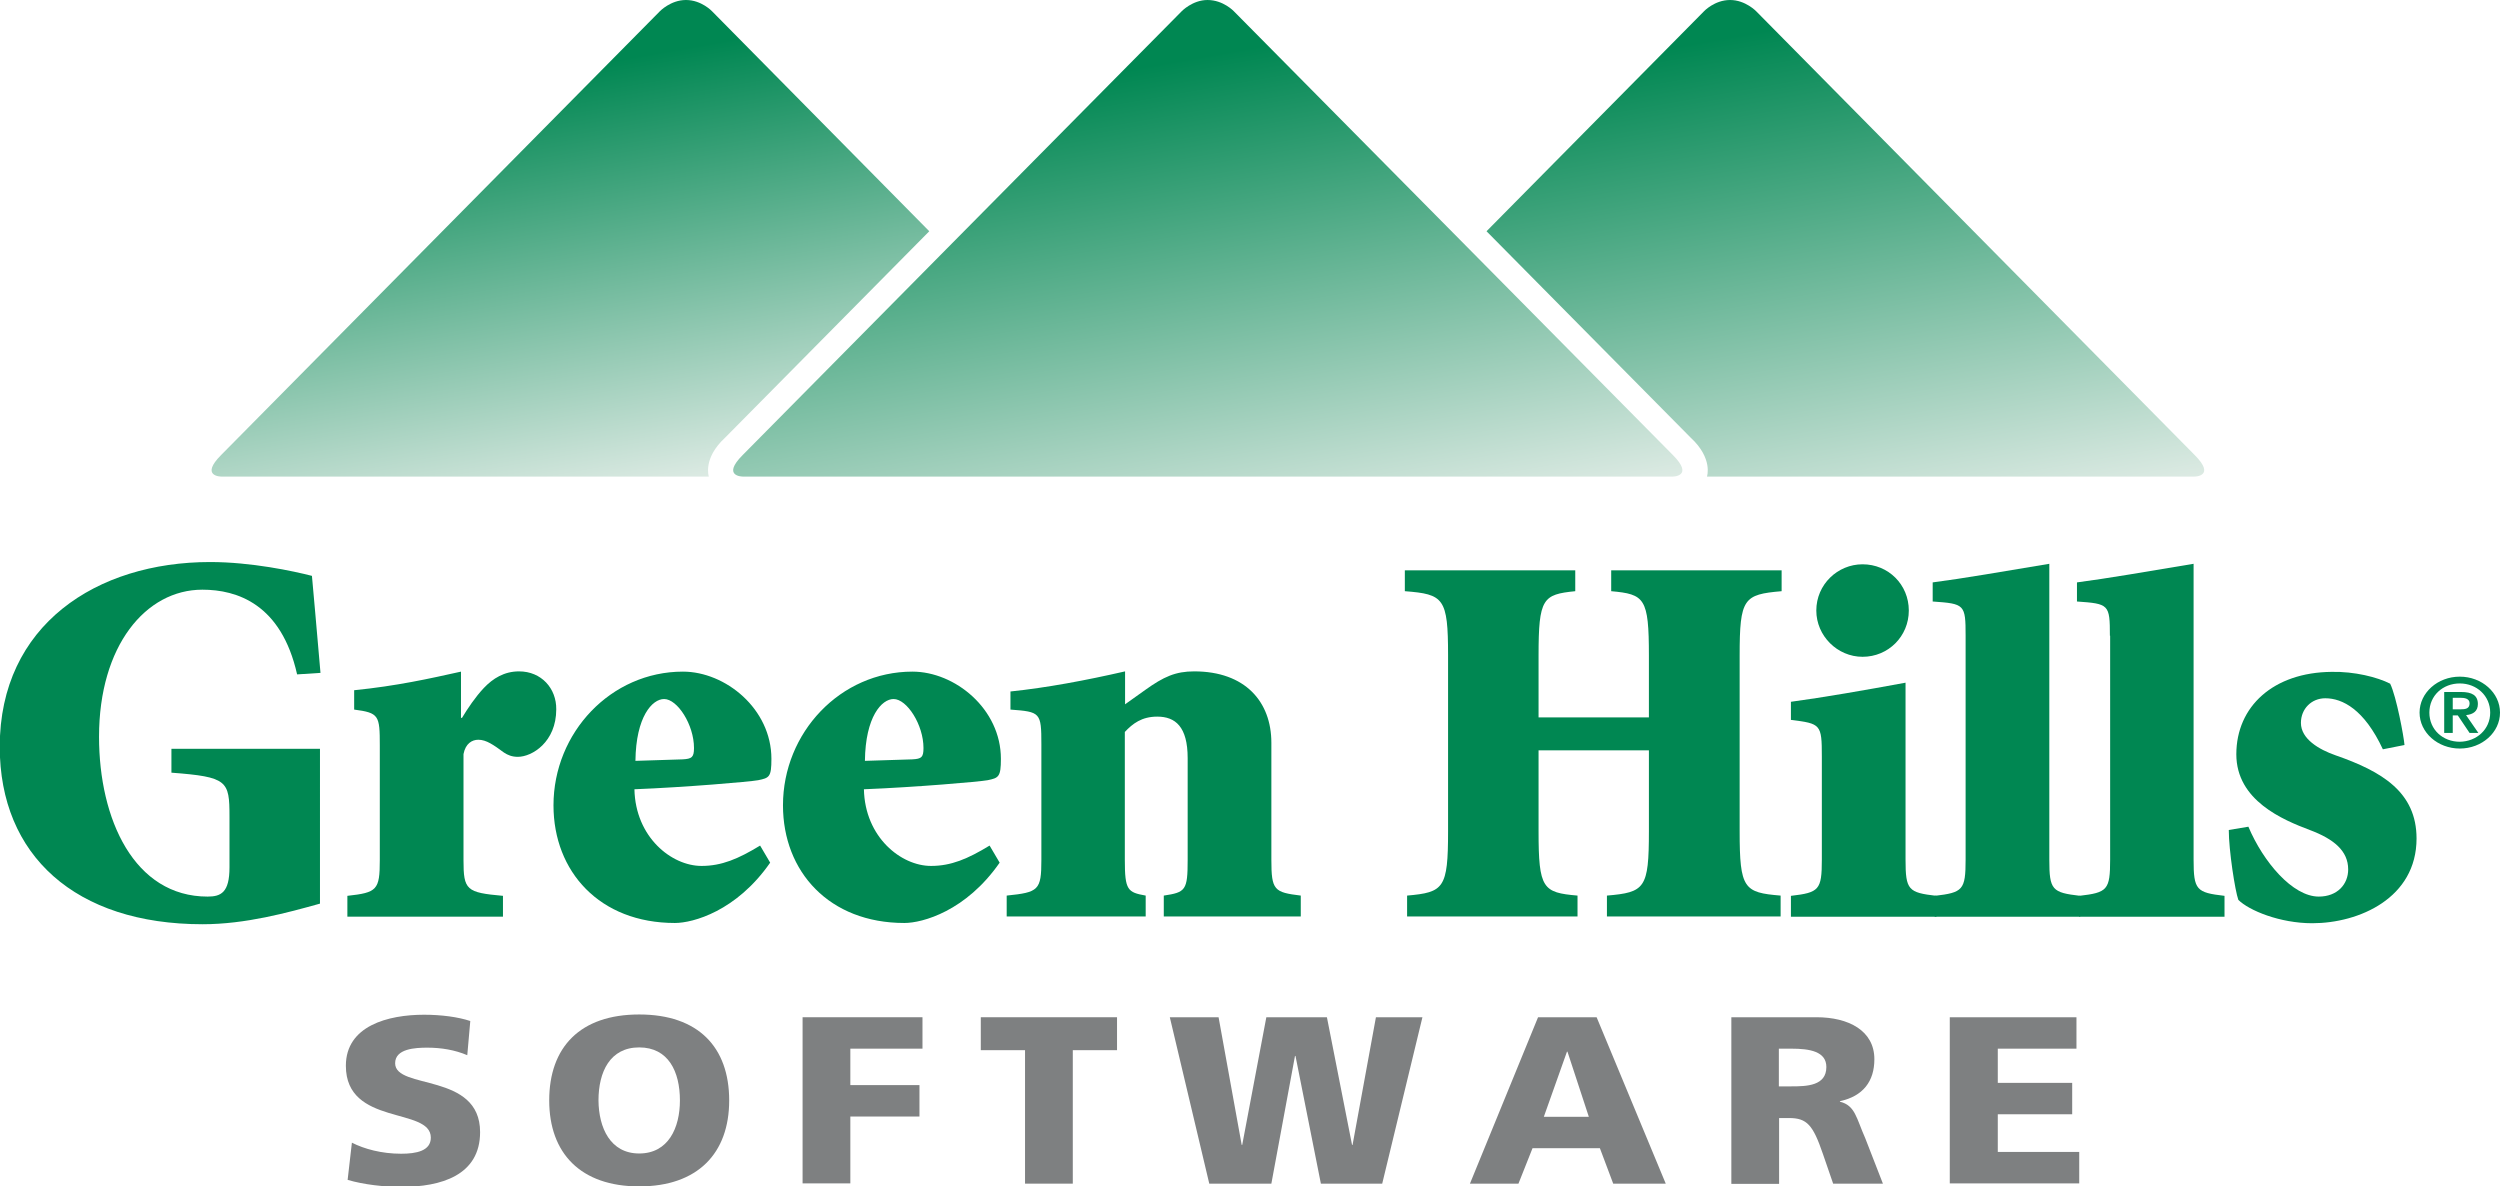 <?xml version="1.0" encoding="utf-8"?>
<!-- Generator: Adobe Illustrator 25.2.1, SVG Export Plug-In . SVG Version: 6.00 Build 0)  -->
<svg version="1.1" id="Layer_1" xmlns="http://www.w3.org/2000/svg" xmlns:xlink="http://www.w3.org/1999/xlink" x="0px" y="0px"
	 viewBox="0 0 994.6 472" style="enable-background:new 0 0 994.6 472;" xml:space="preserve">
<style type="text/css">
	.st0{fill:#7E8081;}
	.st1{fill:url(#SVGID_1_);}
	.st2{fill:#008752;}
	.st3{fill:url(#SVGID_2_);}
	.st4{fill:url(#SVGID_3_);}
</style>
<g>
	<g>
		<path class="st0" d="M140,454.6c4.9,2.5,11.8,4.4,19.6,4.4c6,0,11.8-1.1,11.8-6.4c0-12.3-33.8-4.5-33.8-28.6
			c0-15.9,16.8-20.3,31.1-20.3c6.9,0,13.6,0.9,18.4,2.5l-1.2,13.6c-4.9-2.1-10.4-3-15.9-3c-4.8,0-12.8,0.4-12.8,6.2
			c0,10.7,33.8,3.5,33.8,27.4c0,17.2-15.5,21.8-31.4,21.8c-6.6,0-14.9-0.9-21.3-2.8L140,454.6z"/>
		<path class="st0" d="M254.3,403.6c23.5,0,35.8,13,35.8,34.2c0,21-12.5,34.2-35.8,34.2s-35.8-13.2-35.8-34.2
			C218.5,416.6,230.8,403.6,254.3,403.6z M254.3,458.9c11.6,0,16.2-10.2,16.2-21.1c0-11.5-4.6-21.1-16.2-21.1s-16.2,9.7-16.2,21.1
			C238.2,448.7,242.8,458.9,254.3,458.9z"/>
		<path class="st0" d="M319.2,404.7H367v12.5h-28.7v14.5h27.5v12.5h-27.5v26.6h-19V404.7z"/>
		<path class="st0" d="M407.8,417.8h-17.6v-13.1h54.2v13.1h-17.6v53.1h-19V417.8z"/>
		<path class="st0" d="M465.4,404.7h19.4l9.2,50.8h0.2l9.6-50.8h24.1l10,50.8h0.2l9.3-50.8h18.5l-16,66.2h-24.4l-10.1-50.8h-0.2
			l-9.4,50.8h-24.7L465.4,404.7z"/>
		<path class="st0" d="M611.9,404.7h23.3l27.5,66.2h-20.9l-5.3-14.1h-26.8l-5.6,14.1h-19.3L611.9,404.7z M623.6,418.4h-0.2
			l-9.2,25.9h17.9L623.6,418.4z"/>
		<path class="st0" d="M688.7,404.7h34c12.7,0,23,5.3,23,16.7c0,8.8-4.5,14.7-13.7,16.7v0.2c6.1,1.5,6.5,6.5,10.1,14.6l7,18h-19.8
			l-4.1-11.9c-3.9-11.4-6.3-14.2-13.4-14.2h-4v26.2h-19V404.7z M707.7,432.2h5c6.1,0,13.9-0.2,13.9-7.7c0-6.2-6.6-7.3-13.9-7.3h-5
			V432.2z"/>
		<path class="st0" d="M775.8,404.7h50.3v12.5h-31.3v13.6h29.6v12.5h-29.6v15h32.4v12.5h-51.5V404.7z"/>
	</g>
	<linearGradient id="SVGID_1_" gradientUnits="userSpaceOnUse" x1="747.017" y1="211.875" x2="708.979" y2="-3.85">
		<stop  offset="0" style="stop-color:#DCEAE3"/>
		<stop  offset="0.933" style="stop-color:#008752"/>
	</linearGradient>
	<path class="st1" d="M677.9,4.5c0,0,4.2-4.5,10.4-4.5c6.1,0,10.4,4.5,10.4,4.5L873.1,181c8.6,8.6,0,8.6,0,8.6h-194
		c0,0,2.5-7.2-6.5-15.5l-81.2-82.1L677.9,4.5z"/>
	<g>
		<path class="st2" d="M306.4,343.2c-13.4,19.3-30.7,24-37.9,24c-29.9,0-48.3-20.4-48.3-46.8c0-29,22.9-53.2,51.5-53.2
			c16.9,0,35.2,14.8,35.2,34.7c0,7.2-0.8,7.6-5.3,8.5c-3.2,0.6-28.8,2.8-49.2,3.6c0.4,19.1,14.8,30.5,26.7,30.5
			c8,0,14.6-2.8,23.3-8.1L306.4,343.2z M271.6,302.1c3.6-0.2,4.5-0.8,4.5-4.5c0-9.3-6.6-19.5-11.9-19.5c-4.7,0-11.2,7-11.4,24.6
			L271.6,302.1z"/>
		<path class="st2" d="M397.7,343.2c-13.4,19.3-30.7,24-37.9,24c-29.9,0-48.3-20.4-48.3-46.8c0-29,22.9-53.2,51.5-53.2
			c16.9,0,35.2,14.8,35.2,34.7c0,7.2-0.9,7.6-5.3,8.5c-3.2,0.6-28.8,2.8-49.2,3.6c0.4,19.1,14.8,30.5,26.7,30.5
			c8,0,14.6-2.8,23.3-8.1L397.7,343.2z M363,302.1c3.6-0.2,4.4-0.8,4.4-4.5c0-9.3-6.6-19.5-11.9-19.5c-4.7,0-11.2,7-11.4,24.6
			L363,302.1z"/>
		<path class="st2" d="M517.4,364.6H463v-8.3c8.7-1.3,9.5-2.1,9.5-14.2v-40.5c0-12.5-4.9-16.5-12.1-16.5c-6.2,0-9.8,2.8-12.9,6.1
			v50.9c0,12.1,1.1,12.9,8.3,14.2v8.3h-55.3v-8.3c12.7-1.3,13.8-2.1,13.8-14.2v-46c0-12.7-0.4-12.9-12.3-13.8v-7.2
			c14.4-1.5,29.9-4.4,45.6-8v13.1l8-5.7c7.4-5.3,12.1-7.4,19.5-7.4c20.3,0,30.7,12.1,30.7,28.4v46.6c0,12.1,1.1,12.9,11.7,14.2
			V364.6z"/>
		<path class="st2" d="M656,285.4v-24.6c0-22.9-1.7-24.4-15-25.6v-8.3h67.8v8.3c-15.1,1.3-16.7,2.8-16.7,25.6v69.9
			c0,22.9,1.7,24.4,16.3,25.6v8.3h-69.1v-8.3c15.1-1.3,16.7-2.8,16.7-25.6v-32.2h-43.9v32.2c0,22.9,1.7,24.4,15.5,25.6v8.3h-67.8
			v-8.3c14.6-1.3,16.3-2.8,16.3-25.6v-69.9c0-22.9-1.7-24.4-17.2-25.6v-8.3h67.8v8.3c-12.9,1.3-14.6,2.8-14.6,25.6v24.6H656z"/>
		<path class="st2" d="M724.8,301c0-12.9-0.4-13.1-12.3-14.6v-7.2c12.7-1.7,29.9-4.7,45.6-7.6v70.4c0,12.1,1.1,13.1,12.3,14.4v8.3
			h-57.9v-8.3c11.2-1.3,12.3-2.3,12.3-14.4V301z"/>
		<path class="st2" d="M759.4,242.9c0,10.2-8.1,18.4-18.4,18.4c-10,0-18.4-8.3-18.4-18.4c0-10.4,8.5-18.4,18.4-18.4
			C751.3,224.5,759.4,232.6,759.4,242.9z"/>
		<path class="st2" d="M782,252.9c0-12.5-0.4-12.7-13.1-13.6v-7.6c11.7-1.5,28.4-4.4,46.4-7.4v117.7c0,12.1,1.1,13.1,12.3,14.4v8.3
			h-57.9v-8.3c11.2-1.3,12.3-2.3,12.3-14.4V252.9z"/>
		<path class="st2" d="M839.4,252.9c0-12.5-0.4-12.7-13.1-13.6v-7.6c11.6-1.5,28.4-4.4,46.4-7.4v117.7c0,12.1,1.1,13.1,12.3,14.4
			v8.3h-57.8v-8.3c11.2-1.3,12.3-2.3,12.3-14.4V252.9z"/>
		<path class="st2" d="M948,298.1c-7.4-15.9-16.1-20.3-22.9-20.3c-5.5,0-9.7,4.2-9.7,9.8c0,6.4,7.2,10.6,13.8,12.9
			c18.4,6.4,32.2,14.6,32.2,33.1c0,23.7-22.9,33.7-41.5,33.7c-12.9,0-25.2-5.1-29.4-9.3c-1.3-3.6-3.8-19.7-3.8-27.8l7.8-1.3
			c5.9,14,17.6,27.8,28,27.8c7.4,0,11.7-4.9,11.7-10.8c0-7.4-5.7-12.1-15.3-15.7c-10.6-4-29.2-11.7-29.2-30.1
			c0-19.1,14.8-32.6,37.9-32.8c9.1-0.2,18.2,2.1,23.3,4.7c2.5,5.1,5.5,21.4,5.7,24.4L948,298.1z"/>
		<g>
			<path class="st2" d="M206.5,267.1c-5.9,0-10.4,2.8-14,6.6c-3.4,3.6-6.4,8.1-8.7,11.9h-0.4v-18.4c-12.6,2.8-25.6,5.7-42.5,7.4v7.7
				c9.9,1.3,10.2,2.3,10.2,14.3v45.6c0,11.9-1.1,12.9-12.9,14.2v8.3h61.9v-8.3c-14.6-1.3-15.7-2.3-15.7-14.2V300
				c0.8-4.2,3.4-5.7,5.9-5.7c3.2,0,6.1,2.1,10.2,5.1c1.5,1,3.2,1.7,5.5,1.7c5.7,0,15.3-5.9,15.3-18.9
				C221.4,273.9,215.4,267.1,206.5,267.1z"/>
		</g>
		<g>
			<path class="st2" d="M125.5,340c0,2.7,0,5.2,0.1,7.7v-29.4c-0.1,1.8-0.1,3.9-0.1,6.5V340z"/>
			<path class="st2" d="M127.5,297.9H68.2v9.5c22.3,1.7,23.1,3.2,23.1,17.4v20.3c0,10-3.4,11.6-8.7,11.6
				c-29.2,0-43.2-30.7-43.2-63.6c0-36.2,18.6-58.5,41.1-58.5c13.8,0,31.4,5.7,37.7,33.7l9.3-0.6c-1.7-20.3-2.8-31.4-3.4-38.6
				c-7.4-1.9-24.2-5.5-40.5-5.5c-45.1,0-83.7,25-83.7,73.5c0,43.2,30.1,70.6,80.7,70.6c17.1,0,33.8-4.6,46.7-8.2V297.9z"/>
		</g>
		<g>
			<path class="st2" d="M962.6,283.5c0-7.9,7.2-14.3,16-14.3c8.8,0,16,6.4,16,14.3c0,7.9-7.2,14.3-16,14.3
				C969.8,297.8,962.6,291.4,962.6,283.5z M990.7,283.5c0-6.7-5.4-11.6-12.1-11.6c-6.7,0-12.1,4.8-12.1,11.6s5.4,11.6,12.1,11.6
				C985.3,295,990.7,290.2,990.7,283.5z M972.4,275.3h6.7c4.3,0,6.7,1.3,6.7,4.8c0,2.8-1.8,4.1-4.7,4.4l4.9,7.1h-3.5l-4.7-7h-2v7
				h-3.4V275.3z M975.8,282.2h3c2,0,3.7-0.2,3.7-2.4c0-1.9-2-2.2-3.7-2.2h-3V282.2z"/>
		</g>
	</g>
	<g>
		<linearGradient id="SVGID_2_" gradientUnits="userSpaceOnUse" x1="486.584" y1="221.203" x2="448.544" y2="5.468">
			<stop  offset="0" style="stop-color:#DCEAE3"/>
			<stop  offset="0.9" style="stop-color:#008752"/>
		</linearGradient>
		<path class="st3" d="M490.9,4.5l93.7,94.7l80.9,81.8c8.6,8.6,0,8.6,0,8.6h-370c0,0-8.6,0,0-8.6l80.9-81.8l93.7-94.7
			c0,0,4.3-4.5,10.3-4.5C486.7,0,490.9,4.5,490.9,4.5z"/>
	</g>
	<linearGradient id="SVGID_3_" gradientUnits="userSpaceOnUse" x1="237.123" y1="197.472" x2="204.4" y2="11.894">
		<stop  offset="0" style="stop-color:#DCEAE3"/>
		<stop  offset="0.9" style="stop-color:#008752"/>
	</linearGradient>
	<path class="st4" d="M283.3,4.5c0,0-4.2-4.5-10.4-4.5c-6.1,0-10.4,4.5-10.4,4.5L88,181c-8.6,8.6,0,8.6,0,8.6h194
		c0,0-2.5-7.2,6.5-15.5l81.2-82.1L283.3,4.5z"/>
</g>
</svg>
